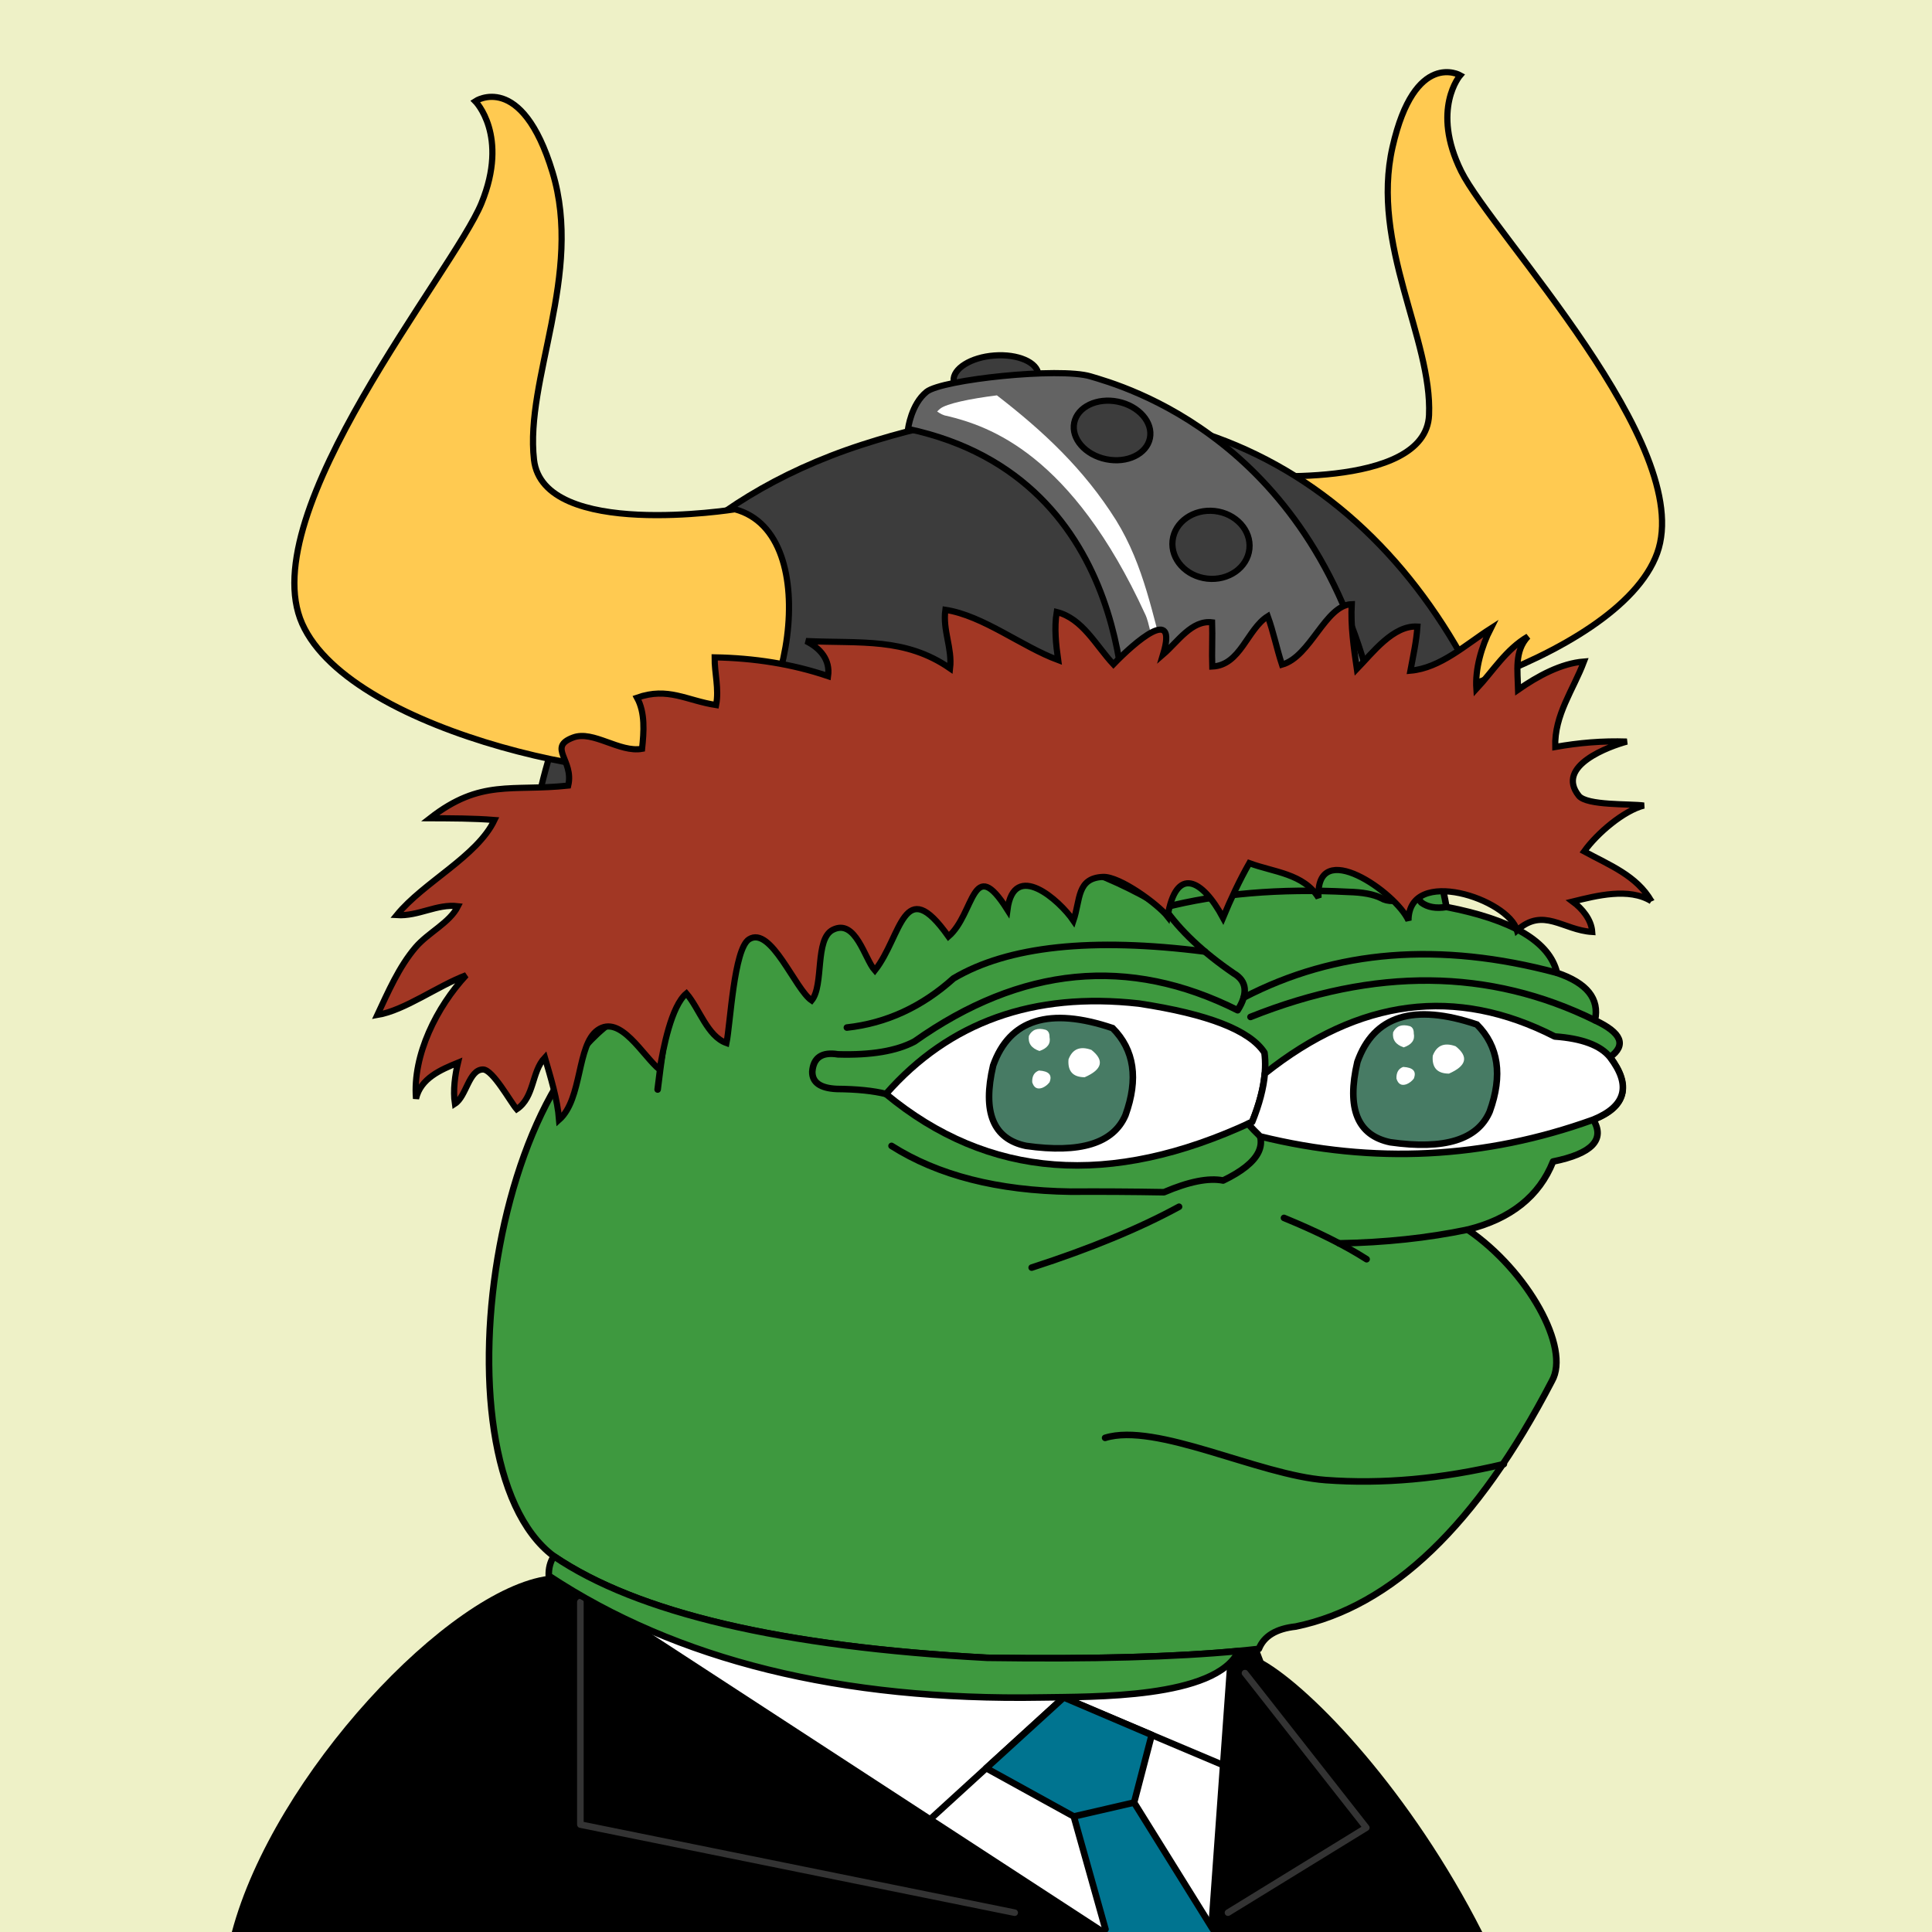 <svg xmlns="http://www.w3.org/2000/svg" xmlns:xlink="http://www.w3.org/1999/xlink" viewBox="0 0 2500 2500"><g><path style="fill-rule:evenodd;clip-rule:evenodd;fill:#eef1c7;" d="M0 0h25e2v25e2H0z"/><path style="fill-rule:evenodd;clip-rule:evenodd;" d="M1634.754 2148.807c1.927 5.057.0.0-5.78-15.17l-26.192 2.763.003.001c-29.47 61.966-189.929 58.995-254.948 60.108-259.599 4.447-472.17-48.054-637.709-157.502C580.824 2055.622 354.002 2296.891 3e2 25e2h1618C1826.858 2320.131 1699.317 2185.588 1634.754 2148.807z"/><path style="fill-rule:evenodd;clip-rule:evenodd;fill:#FFFFFF;" d="M801 2087l634 413h23 63 42l26-362z"/><path style="fill-rule:evenodd;clip-rule:evenodd;fill:none;stroke:#333333;stroke-width:8.504;stroke-linecap:round;stroke-linejoin:round;stroke-miterlimit:2.613;" d="M751 2073v288l562 114"/><path style="fill-rule:evenodd;clip-rule:evenodd;fill:none;stroke:#333333;stroke-width:8.504;stroke-linecap:round;stroke-linejoin:round;stroke-miterlimit:2.613;" d="M1611 2165l157 2e2-179 110"/><path style="fill-rule:evenodd;clip-rule:evenodd;fill:none;stroke:#333333;stroke-width:8.504;stroke-linecap:round;stroke-linejoin:round;stroke-miterlimit:2.613;" d="M1131.5 2332.5"/><path style="fill-rule:evenodd;clip-rule:evenodd;fill:none;stroke:#000000;stroke-width:8.504;stroke-linecap:round;stroke-linejoin:round;stroke-miterlimit:2.613;" d="M1626.5 2302.5 1376.084 2196.77 1194.5 2362.5"/><path style="fill-rule:evenodd;clip-rule:evenodd;fill:#007490;" d="M1276.128 2287.998 1389.5 2350.5 1432 25e2h139l-103.5-167.5L1490.313 2244.999 1376.5 2196.5z"/><path style="fill-rule:evenodd;clip-rule:evenodd;fill:#007490;stroke:#000000;stroke-width:8.504;stroke-linecap:round;stroke-linejoin:round;stroke-miterlimit:2.613;" d="M1389.5 2350.5l78-18z"/><path style="fill-rule:evenodd;clip-rule:evenodd;fill:none;stroke:#000000;stroke-width:8.504;stroke-linecap:round;stroke-linejoin:round;stroke-miterlimit:2.613;" d="M1430.5 2496.5l-41-146L1276.128 2287.998 1376.5 2196.5 1490.313 2244.999 1467.5 2332.5l102 164"/><path style="fill-rule:evenodd;clip-rule:evenodd;fill:#3e993f;stroke:#000000;stroke-width:8.504;stroke-linecap:round;stroke-linejoin:round;stroke-miterlimit:2.613;" d="M867.603 1293.527c135.408-338.495 331.41-420.844 588.004-247.048 241.577-117.709 380.271-75.33 416.082 127.137 85.736 16.593 133.412 45.005 143.028 85.238 38.849 13.16 55.222 33.628 49.121 61.401 34.595 16.186 41.096 32.078 19.504 47.676 27.655 37.786 20.431 64.754-21.671 80.905 15.662 25.919-1.675 43.978-52.01 54.177-17.8 44.837-54.641 74.213-110.522 88.128 78.07 53.384 133.361 153.359 109.076 195.761-96.726 186.205-207.247 292.151-331.565 317.84-25.241 2.762-41.134 12.394-47.676 28.895-84.606 9.871-201.87 13.723-351.791 11.557-265.722-14.316-452.573-58.139-560.555-131.47C551.93 1890.923 644.393 1306.53 867.603 1293.527z"/><path style="fill-rule:evenodd;clip-rule:evenodd;fill:#3e993f;stroke:#000000;stroke-width:8.504;stroke-linecap:round;stroke-linejoin:round;stroke-miterlimit:2.613;" d="M1602.782 2136.4l.003.001c-29.47 61.966-189.929 58.995-254.948 60.108-259.599 4.447-472.17-48.054-637.709-157.502-.339-9.494 1.828-17.921 6.501-25.282 107.982 73.33 294.833 117.153 560.555 131.47C1412.208 2147.146 1520.737 2144.214 1602.782 2136.4z"/><path style="fill-rule:evenodd;clip-rule:evenodd;fill:none;stroke:#000000;stroke-width:8.504;stroke-linecap:round;stroke-linejoin:round;stroke-miterlimit:2.613;" d="M867.603 1293.527c-6.666 40.876-12.204 79.643-16.615 116.301"/><path style="fill-rule:evenodd;clip-rule:evenodd;fill:none;stroke:#000000;stroke-width:8.504;stroke-linecap:round;stroke-linejoin:round;stroke-miterlimit:2.613;" d="M1525.676 1561.525c-51.268 27.946-114.836 54.192-190.704 78.737"/><path style="fill-rule:evenodd;clip-rule:evenodd;fill:none;stroke:#000000;stroke-width:8.504;stroke-linecap:round;stroke-linejoin:round;stroke-miterlimit:2.613;" d="M1661.48 1575.972c43.172 17.706 78.809 35.524 106.91 53.455"/><path style="fill-rule:evenodd;clip-rule:evenodd;fill:none;stroke:#000000;stroke-width:8.504;stroke-linecap:round;stroke-linejoin:round;stroke-miterlimit:2.613;" d="M1899.139 1591.141c-51.724 10.804-107.176 16.714-166.355 17.731"/><path style="fill-rule:evenodd;clip-rule:evenodd;fill:none;stroke:#000000;stroke-width:8.504;stroke-linecap:round;stroke-linejoin:round;stroke-miterlimit:2.613;" d="M1153.659 1482.787c60.118 38.148 137.411 57.893 231.879 59.234 39.01-.234 79.221.007 120.635.722 32.19-13.808 57.713-18.865 76.571-15.17 48.169-23.217 60.691-48.499 37.562-75.848"/><path style="fill-rule:evenodd;clip-rule:evenodd;fill:none;stroke:#000000;stroke-width:8.504;stroke-linecap:round;stroke-linejoin:round;stroke-miterlimit:2.613;" d="M1455.607 1046.479c34.191 41.927 51.047 84.546 50.566 127.858-162.616-97.202-306.126-95.756-430.529 4.334"/><path style="fill-rule:evenodd;clip-rule:evenodd;fill:none;stroke:#000000;stroke-width:8.504;stroke-linecap:round;stroke-linejoin:round;stroke-miterlimit:2.613;" d="M1871.688 1173.615c-13.481 2.256-24.317.329-32.506-5.78-3.124-4.977-8.661-7.145-16.614-6.501-15.036 5.566-26.834 5.807-35.396.723-9.792-4.853-23.998-7.501-42.619-7.946-88.686-4.572-168.146 2.17-238.38 20.226 20.481 29.685 50.58 58.098 90.295 85.239 17.034 9.995 18.72 25.887 5.057 47.676-140.781-70.757-280.197-57.274-418.249 40.452-23.248 12.323-56.235 17.861-98.964 16.615-20.681-3.351-31.758 4.112-33.229 22.393-.159 13.995 10.436 21.459 31.784 22.394 26.147.214 47.337 2.38 63.568 6.501"/><path style="fill-rule:evenodd;clip-rule:evenodd;fill:none;stroke:#000000;stroke-width:8.504;stroke-linecap:round;stroke-linejoin:round;stroke-miterlimit:2.613;" d="M1559.124 1231.308c-146.388-18.638-254.816-7.048-325.282 34.77-40.94 36.795-86.93 57.984-137.972 63.568"/><path style="fill-rule:evenodd;clip-rule:evenodd;fill:none;stroke:#000000;stroke-width:8.504;stroke-linecap:round;stroke-linejoin:round;stroke-miterlimit:2.613;" d="M1609.225 1290.928c119.034-61.942 254.197-72.633 405.492-32.075"/><path style="fill-rule:evenodd;clip-rule:evenodd;fill:none;stroke:#000000;stroke-width:8.504;stroke-linecap:round;stroke-linejoin:round;stroke-miterlimit:2.613;" d="M1618.139 1315.921c160.721-64.233 309.287-62.788 445.699 4.334"/><path style="fill-rule:evenodd;clip-rule:evenodd;fill:#FFFFFF;stroke:#000000;stroke-width:8.504;stroke-linecap:round;stroke-linejoin:round;stroke-miterlimit:2.613;" d="M1620.306 1451.725c-183.453 85.64-341.41 73.601-473.87-36.118 81.906-93.234 190.983-132.241 327.231-117.023 89.674 13.565 143.851 34.754 162.532 63.568C1639.566 1387.294 1634.269 1417.151 1620.306 1451.725z"/><path style="fill-rule:evenodd;clip-rule:evenodd;fill:#FFFFFF;stroke:#000000;stroke-width:8.504;stroke-linecap:round;stroke-linejoin:round;stroke-miterlimit:2.613;" d="M1630.669 1470.517c-6.027-5.755-11.21-11.219-15.568-16.401 1.734-.795 3.466-1.58 5.204-2.392 9.248-22.898 14.693-43.727 16.338-62.487h.002c122.337-97.366 247.398-113.377 375.182-48.035 35.336 2.547 59.174 11.457 71.514 26.728 27.951 36.626 20.728 63.594-21.671 80.905C1921.202 1499.447 1777.535 1506.674 1630.669 1470.517z"/><path style="fill-rule:evenodd;clip-rule:evenodd;fill:#477b64;stroke:#000000;stroke-width:8.504;stroke-miterlimit:10;" d="M1456.328 1443.056c16.978-47.016 11.439-84.579-16.614-112.689-81.824-27.566-133.352-11.433-154.586 48.399-14.148 60.477.06 95.151 42.62 104.02C1397.808 1492.729 1440.667 1479.486 1456.328 1443.056z"/><path style="fill-rule:evenodd;clip-rule:evenodd;fill:#FFFFFF;" d="M1358.088 1341.926c.079-4.984-1.606-8.115-5.057-9.391-10.363-2.927-17.587-.278-21.671 7.947-1.294 9.487 3.281 15.989 13.725 19.504C1355.514 1356.377 1359.848 1350.357 1358.088 1341.926z"/><path style="fill-rule:evenodd;clip-rule:evenodd;fill:#FFFFFF;" d="M1348.697 1407.661c3.692-1.507 6.822-3.914 9.391-7.224 3.804-9.394-.771-14.451-13.725-15.17-6.118 2.252-9.007 7.309-8.668 15.17C1337.875 1407.539 1342.209 1409.947 1348.697 1407.661z"/><path style="fill-rule:evenodd;clip-rule:evenodd;fill:#FFFFFF;" d="M1403.597 1393.936c22.864-10.049 25.753-21.848 8.668-35.396-14.656-5.277-24.529-1.183-29.618 12.281C1381.388 1386.17 1388.371 1393.875 1403.597 1393.936z"/><path style="fill-rule:evenodd;clip-rule:evenodd;fill:#477b64;stroke:#000000;stroke-width:8.504;stroke-miterlimit:10;" d="M1927.663 1438.375c16.977-47.016 11.44-84.579-16.614-112.689-81.824-27.566-133.352-11.433-154.586 48.399-14.147 60.477.06 95.151 42.62 104.02C1869.142 1488.047 1912.002 1474.804 1927.663 1438.375z"/><path style="fill-rule:evenodd;clip-rule:evenodd;fill:#FFFFFF;" d="M1829.422 1337.244c.079-4.984-1.605-8.115-5.057-9.391-10.363-2.927-17.587-.278-21.671 7.947-1.295 9.487 3.281 15.989 13.725 19.504C1826.848 1351.695 1831.182 1345.675 1829.422 1337.244z"/><path style="fill-rule:evenodd;clip-rule:evenodd;fill:#FFFFFF;" d="M1820.031 1402.98c3.692-1.507 6.822-3.914 9.391-7.224 3.805-9.394-.771-14.451-13.725-15.17-6.118 2.252-9.007 7.309-8.668 15.17C1809.21 1402.858 1813.544 1405.265 1820.031 1402.98z"/><path style="fill-rule:evenodd;clip-rule:evenodd;fill:#FFFFFF;" d="M1874.931 1389.255c22.864-10.049 25.753-21.848 8.668-35.396-14.656-5.277-24.529-1.183-29.617 12.281C1852.723 1381.489 1859.706 1389.194 1874.931 1389.255z"/><path d="M1609.82 614.438c0 0 235.019 20.985 239.345-77.253 4.328-98.239-75.922-220.607-47.224-346.942 28.701-126.335 87.577-92.847 87.577-92.847.0.0-38.299 44.151 1.282 124.207 39.581 80.055 303.931 355.087 253.543 494.261-50.389 139.174-401.367 235.65-489.959 208.038-88.591-27.611-154.867-271.503-44.564-309.465z" style="fill:#ffca51;fill-rule:nonzero;stroke:#000;stroke-width:8px;"/><path d="M1343.68 484.627c1.19 15.858-22.422 30.577-52.696 32.848-30.274 2.272-55.818-8.759-57.008-24.616-1.19-15.858 22.422-30.577 52.696-32.848 30.274-2.272 55.818 8.758 57.008 24.616z" style="fill:#3c3c3c;stroke:#000;stroke-width:8px;"/><path d="M683.475 1151.38c0 0-11.998-431.913 431.913-575.884 406.144-131.723 683.863 47.99 815.837 353.929.0.0-1073.79 107.978-1247.75 221.955z" style="fill:#3c3c3c;fill-rule:nonzero;stroke:#000;stroke-width:8px;"/><path d="M1455 947c0 0 20-328-280-392 0 0 4-32 24-48 20-16 172-32 212-20 40 12 292 80 368 424 0 0-264 52-324 36z" style="fill:#636363;fill-rule:nonzero;stroke:#000;stroke-width:8px;"/><path d="M1481.82 794.729c2.83 5.66 4.716 14.149 6.603 21.695.943 1.887 4.717 3.774 5.66 5.66.943 1.887-.943 3.773.0 5.66 3.773 5.659 5.659 10.376 5.659 16.979.0.943 2.83 1.886 2.83 2.83.944 7.546-1.886 16.035.944 22.638 2.829 4.717.0 11.32 1.886 16.979.0.0 1.886.0 2.83.0.0.943.0 1.887.0 2.83.943.0 2.83.0 2.83.0.943-9.433 1.886-18.866-.944-28.298-18.865-65.086-29.241-129.229-66.029-188.655-41.758-66.401-94.45-115.412-154.1-161.459-35.063 4.385-65.259 10.761-73.229 17.138-1.463 1.17-2.823 2.438-4.11 3.768 3.924 2.655 7.895 5.076 12.599 5.664 54.71 13.206 161.143 48.814 256.571 256.571z" style="fill:#fff;fill-rule:nonzero;"/><path d="M951 659c0 0-248 40-260-64-12-104 64-240 24-372-40-132-1e2-92-1e2-92 0 0 44 44 8 132-36 88-296 4e2-232 544 64 144 444 220 536 184 92-36 144-3e2 24-332z" style="fill:#ffca51;fill-rule:nonzero;stroke:#000;stroke-width:8px;"/><path d="M2136.86 1166.11c-19.031-33.18-54.66-46.793-86.958-64.406 16.686-23.299 50.876-52.538 77.2-59.327-17.428-2.487-73.789.309-84.158-12.688-30.988-38.843 40.258-64.146 62.216-70.098-32-1.076-62.163 1.586-92.683 6.991-1.264-41.512 23.379-73.837 37.183-110.578-29.844 2.404-59.79 18.777-85.209 36.497-.627-24.167-5.046-49.982 12.783-68.854-28.398 16.545-45.037 44.445-66.819 67.847-1.77-25.967 6.73-55.013 18.465-78.1-31.854 20.364-65.023 51.16-103.799 54.486 3.528-19.15 7.783-37.804 9.055-57.101-31.289-1.836-57.819 33.711-78.368 54.89-3.953-27.028-8.145-55.704-6.625-83.851-34.391 1.198-52.864 67.641-90.238 78.267-6.82-20.559-11.083-42.432-18.429-62.604-26.785 16.836-35.157 63.37-71.818 65.019-.682-18.799.499-38.386-.184-57.186-26.398-3.3-44.559 25.319-63.456 41.585 19.727-65.115-36.751-15.863-64.242 12.7-22.791-24.409-39.831-59.152-73.376-67.648-3.425 20.388-.899 42.915 1.848 62.175-47.284-17.447-96.738-57.441-145.938-65.027-3.648 26.859 9.118 49.598 6.09 75.783-58.211-40.21-115.301-32.109-186.425-35.36 18.706 9.217 31.495 24.485 28.555 45.393-46.749-15.835-96.096-23.43-146.792-24.285-.178 20.514 5.954 40.818 1.889 61.727-38.401-5.914-61.968-23.716-102.314-9.52 10.726 19.548 8.839 43.901 6.536 66.125-29.255 5.261-63.354-24.246-89.095-14.65-34.02 12.682 1.308 29.206-6.482 62.235-72.992 7.822-113.137-8.967-178.779 42.265 27.702.146 56.014.055 83.369 2.284-22.469 47.176-91.604 80.258-126.49 123.064 28.191 1.814 51.595-14.855 79.262-11.539-10.867 21.624-38.326 33.854-54.92 53.278-21.438 25.093-35.61 57.936-49.435 87.482 35.647-5.974 78.23-37.741 114.917-51.437-37.526 40.431-69.524 102.915-64.879 159.792 5.874-26.429 32.101-37.531 54.31-46.624-3.817 15.81-6.614 35.789-4.004 53.182 14.939-9.58 17.996-44.213 36.294-44.382 12.686-.116 35.598 42.13 43.747 51.432 23.329-15.765 18.787-48.159 36.396-66.911 7.381 25.553 16.272 53.637 18.404 80.638 30.525-27.14 22.524-96.89 49.921-116.175 29.451-20.731 58.294 33.36 80.237 51.298 4.39-27 15.005-82.437 34.589-98.672 17.075 19.913 27.037 55.405 51.837 64.182 5.05-24.315 9.527-121.896 29.22-134.268 28.463-17.879 59.71 64.953 81.011 79.194 16.226-19.877 3.641-79.56 27.474-91.494 29.577-14.811 41.08 37.792 54.321 52.635 35-44.381 36.644-126.767 95.26-43.96 34.136-29.497 30.318-107.362 76.282-34.581 8.514-64.633 67.365-12.404 85.417 14.15 9.191-27.272 4.11-55.065 38.1-56.648 21.852-1.018 71.595 35.733 83.741 51.235 10.912-65.897 44.752-48.553 71.704 1.611 9.952-23.988 21.308-48.328 34.021-70.67 31.654 11.771 70.106 13.384 89.603 44.846-4.342-80.088 100.583-6.555 116.396 29.408.312-71.199 129.604-27.496 140.399 12.796 34.243-30.655 59.231-.34 97.354 2.003-1.106-16.075-12.958-30.227-25.283-39.348 30.861-7.565 72.632-18.418 101.792-.503z" style="fill:#a23724;fill-rule:nonzero;stroke:#000;stroke-width:8px;"/><path d="M1616.7 710.461c-2.652 24.139-27.076 41.29-54.507 38.276-27.431-3.014-47.548-25.059-44.895-49.198 2.652-24.139 27.076-41.29 54.507-38.276 27.431 3.014 47.548 25.059 44.895 49.198z" style="fill:#3c3c3c;stroke:#000;stroke-width:8px;"/><path d="M1487.99 567.022c-4.204 20.547-29.566 32.738-56.602 27.207-27.036-5.531-45.573-26.703-41.37-47.251 4.204-20.547 29.566-32.738 56.602-27.207 27.036 5.531 45.573 26.703 41.37 47.251z" style="fill:#3c3c3c;stroke:#000;stroke-width:8px;"/><path style="fill-rule:evenodd;clip-rule:evenodd;fill:none;stroke:#000000;stroke-width:8.504;stroke-linecap:round;stroke-linejoin:round;stroke-miterlimit:2.613;" d="M1946 1894.534c-80.532 19.224-157.388 26.119-230.57 20.687-87.023-6.46-219.29-75.145-285.43-54.638"/></g></svg>